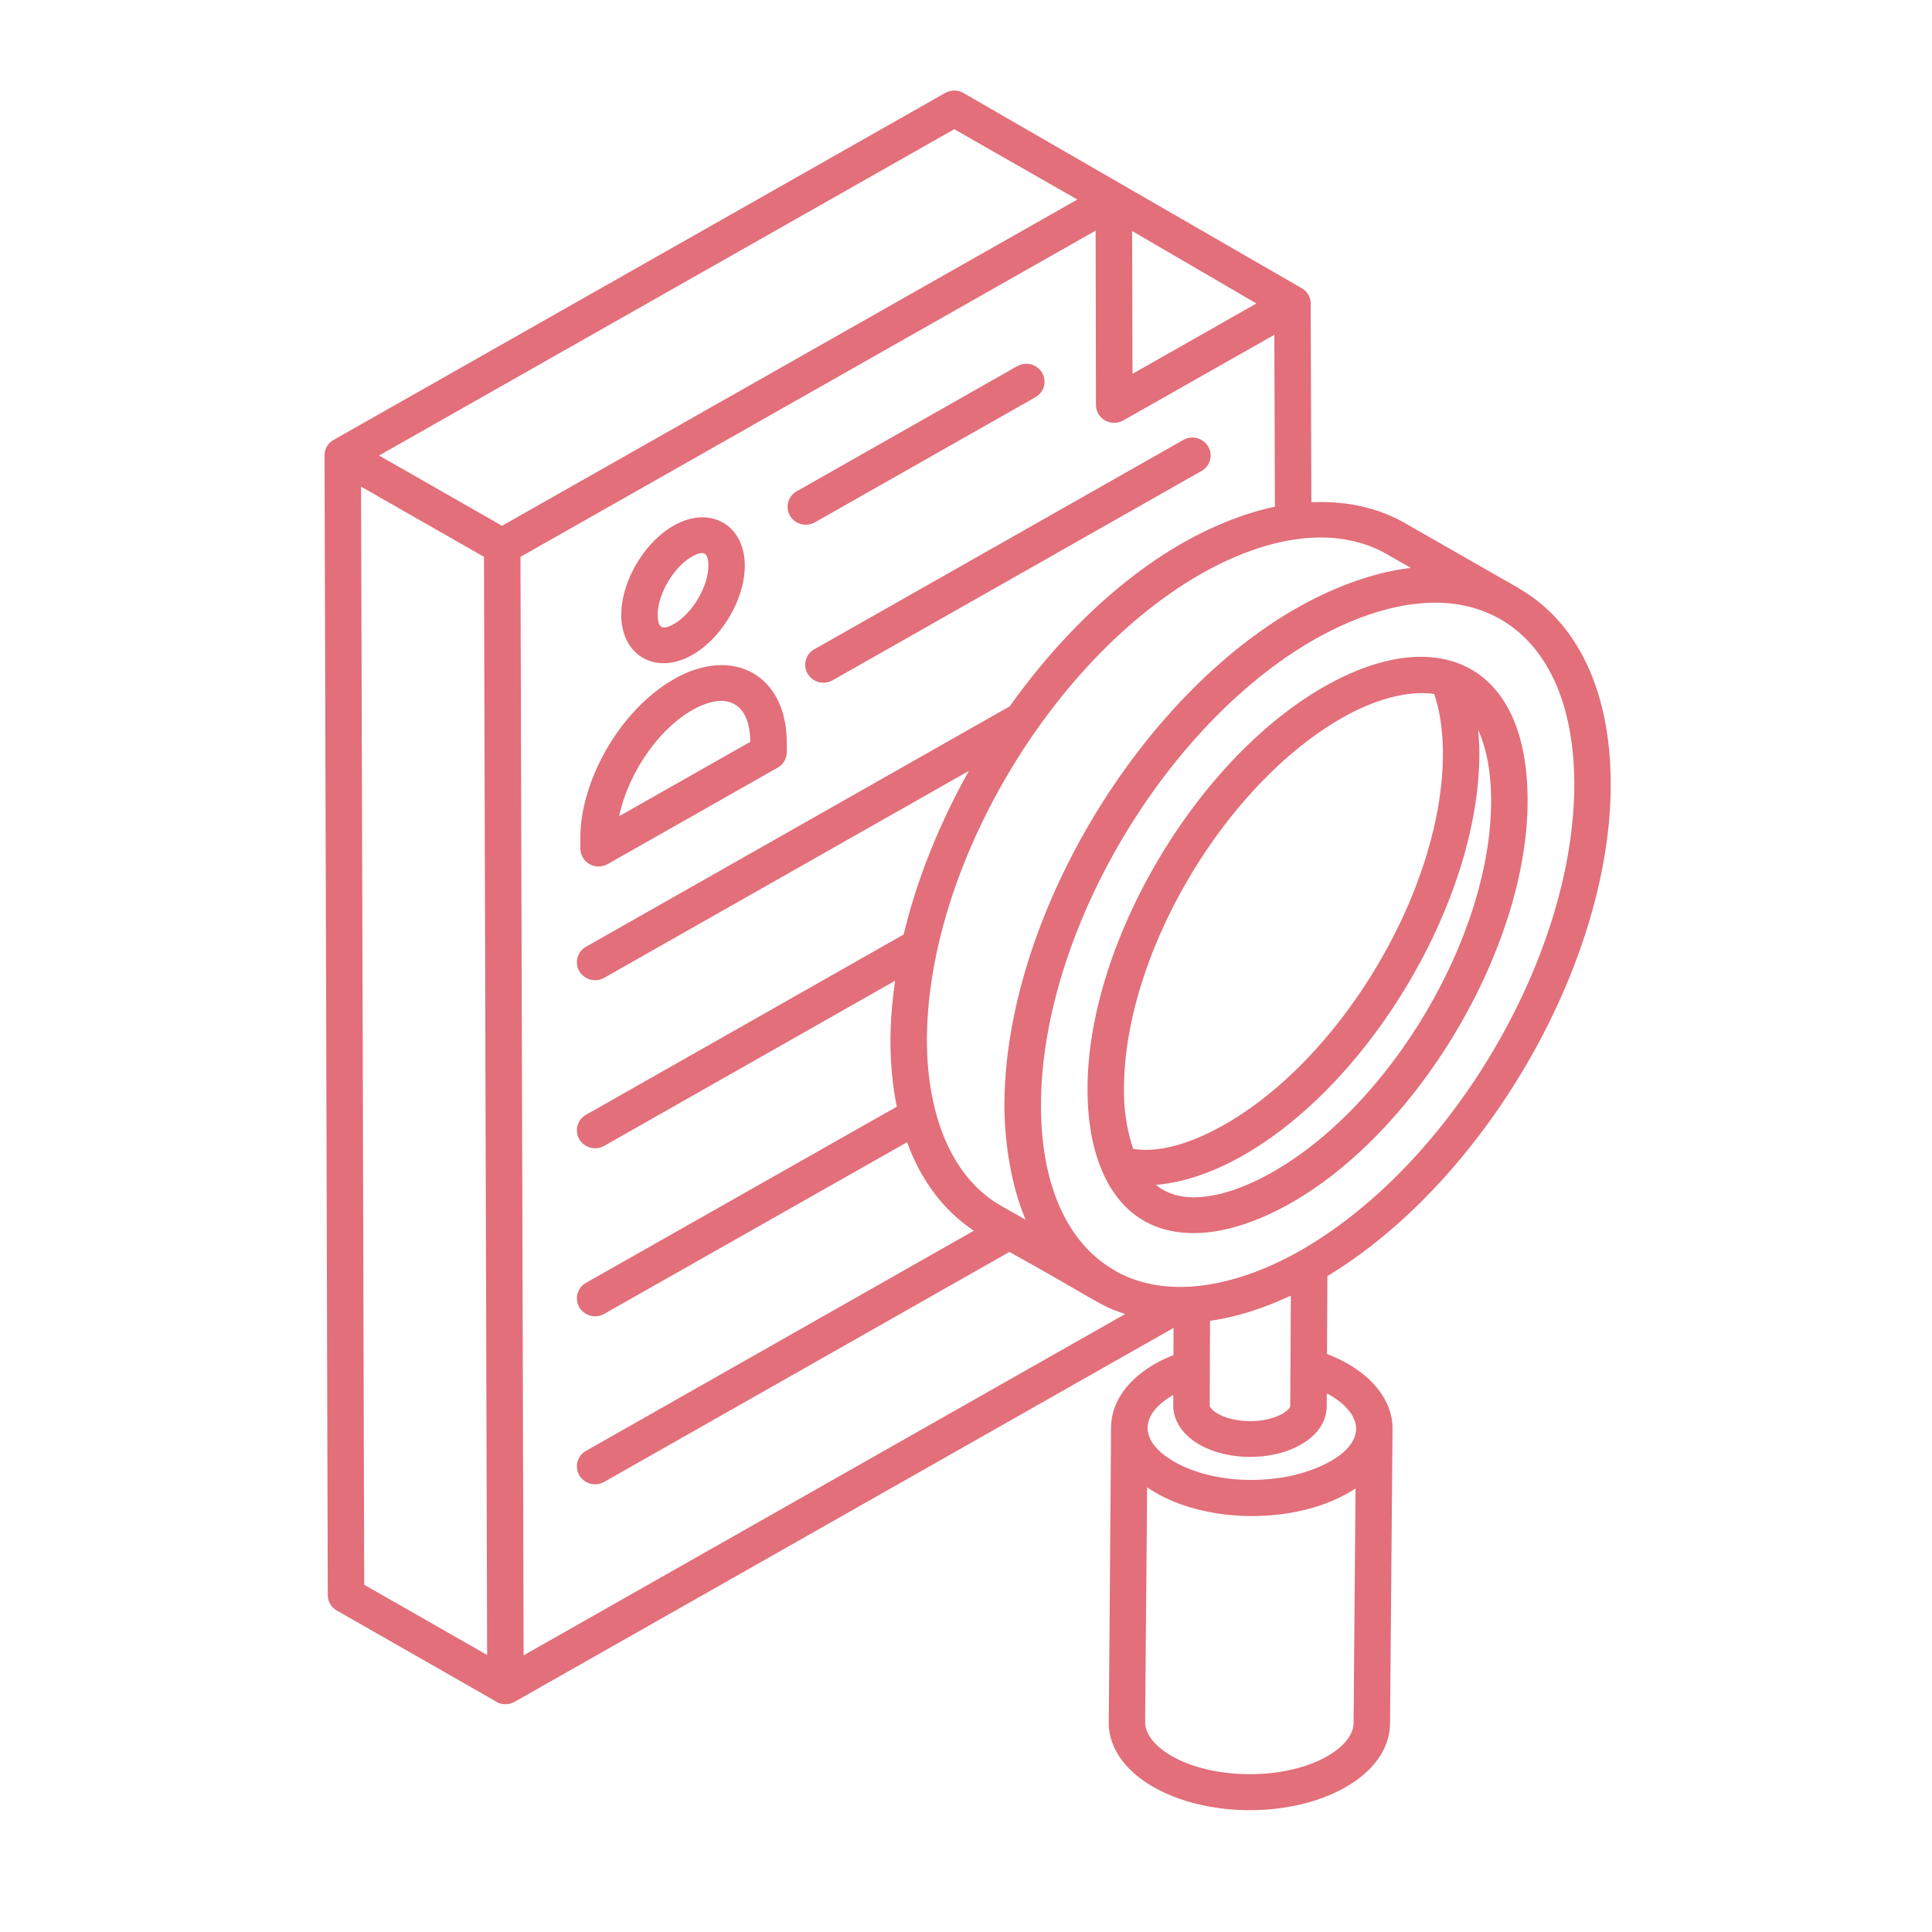 <?xml version="1.0" encoding="UTF-8"?> <svg xmlns="http://www.w3.org/2000/svg" width="64" height="64" fill="none"><g opacity=".7" fill="#D63242"><path d="M10.808 34.575a.599.599 0 0 0 .604.592h.001a.598.598 0 0 0 .602-.595L11.96 16.12l4.072 2.325.105 36.378-4.072-2.326-.05-18.251a.6.6 0 0 0-.604-.592h-.002a.599.599 0 0 0-.602.595l.051 18.591c.001.211.115.406.3.511l5.269 3.01c.006.004.009.011.015.015a.615.615 0 0 0 .603 0l21.83-12.387-.003.902c-.195.076-.39.165-.587.274-.955.545-1.48 1.304-1.48 2.138 0 .161-.073 9.863-.078 9.744-.002.841.53 1.608 1.501 2.16 1.778 1.007 4.563 1.013 6.341-.002.95-.542 1.475-1.299 1.478-2.13l.082-9.728v-.008l.001-.012c.002-.832-.547-1.62-1.502-2.16a4.787 4.787 0 0 0-.67-.313l.014-2.583c5.22-3.155 9.403-10.381 9.385-16.324-.008-3.038-1.087-5.324-3.034-6.45-.008-.004-.012-.012-.02-.017l-3.772-2.157c-.914-.519-1.963-.736-3.09-.684l-.023-6.568.002-.008a.592.592 0 0 0-.296-.514L31.915 3.08a.612.612 0 0 0-.605 0L11.052 14.572a.594.594 0 0 0-.302.514v.002l.058 19.486ZM42.742 46.57c0 .056-.08.157-.258.26-.57.33-1.57.328-2.144-.002-.196-.112-.267-.223-.267-.268l.004-1.159c.003-.015 0-.031 0-.047l.007-1.601c.858-.12 1.757-.404 2.677-.834l-.02 3.65Zm2.097 10.5c-.001.389-.32.793-.877 1.11-1.384.79-3.734.79-5.13 0-.571-.325-.899-.737-.898-1.126L38 49.269c1.852 1.272 5.079 1.255 6.904.037l-.065 7.764Zm-.817-10.876c.57.323.897.732.9 1.127l-.001.002v.013c-.014.857-1.388 1.425-2.362 1.593-1.457.25-2.797-.017-3.646-.5-1.139-.645-1.234-1.532-.046-2.22l-.001.349c0 .508.316.981.865 1.295.946.545 2.425.543 3.362.001.745-.425.856-.987.856-1.281l.002-.409c.024.013.048.017.071.03ZM52.15 25.95c.016 5.686-4.067 12.637-9.103 15.494-1.852 1.05-4.244 1.704-6.098.657l-.016-.014c-1.571-.89-2.441-2.82-2.449-5.428-.016-5.332 3.574-11.779 8.174-14.923 2.056-1.403 4.867-2.448 7.013-1.241l.01.005c1.584.896 2.461 2.832 2.469 5.45Zm-6.224-7.6.811.463c-1.3.15-2.99.734-4.746 1.934-4.906 3.35-8.735 10.224-8.718 15.914.003 1.193.234 2.662.705 3.746l-.82-.466c-1.827-1.05-2.446-3.363-2.452-5.439-.017-5.687 4.068-12.643 9.105-15.505 1.404-.791 2.746-1.191 3.939-1.191.8 0 1.535.18 2.176.543Zm-6.718-.381c-2.158 1.226-4.146 3.164-5.759 5.429l-14.037 7.965a.588.588 0 0 0-.221.811.61.61 0 0 0 .825.217l12.08-6.854c-.974 1.74-1.724 3.588-2.16 5.419L19.412 36.93a.588.588 0 0 0-.221.81.61.61 0 0 0 .825.218l9.636-5.47c-.097.684-.156 1.36-.154 2.019.003.768.074 1.487.21 2.153l-10.296 5.836a.588.588 0 0 0-.221.81.61.61 0 0 0 .825.218l10.033-5.687c.46 1.265 1.209 2.262 2.212 2.932l-12.849 7.293a.588.588 0 0 0-.221.81.61.61 0 0 0 .825.217l13.422-7.617c3.041 1.688 2.931 1.755 3.834 2.057L17.346 54.835l-.105-36.388L36.294 7.64l.011 5.774c.001.212.116.407.303.513a.614.614 0 0 0 .603 0l5.003-2.836.019 5.695c-.971.205-1.988.6-3.025 1.184Zm-1.693-5.587-.012-4.729 4.118 2.4-4.106 2.33ZM31.61 4.28l4.079 2.33-19.058 10.807-4.074-2.327L31.611 4.28Z"></path><path d="m26.995 17.303 7.305-4.145a.588.588 0 0 0 .221-.81.611.611 0 0 0-.825-.218l-7.304 4.145a.588.588 0 0 0-.222.81.61.61 0 0 0 .825.218ZM39.199 14.573l-12.222 6.935a.588.588 0 0 0-.222.811.61.61 0 0 0 .825.217l12.223-6.935a.588.588 0 0 0 .22-.81.61.61 0 0 0-.824-.218ZM43.874 22.743c-4.27 2.425-7.865 8.543-7.848 13.359 0 2.495.987 4.746 3.515 4.746.96 0 2.072-.343 3.214-.992 4.27-2.42 7.864-8.535 7.848-13.353 0-4.537-2.988-5.889-6.73-3.76Zm.604 1.027c.88-.5 2.033-.921 3.031-.782.248.726.289 1.513.289 1.947v.002c.015 4.444-3.303 10.087-7.245 12.322-1.14.648-2.207.938-3.016.797a6.05 6.05 0 0 1-.303-1.956c-.016-4.445 3.302-10.091 7.244-12.33Zm4.917 2.736c.015 4.446-3.302 10.089-7.245 12.323-.958.545-1.86.833-2.609.833-.514 0-.918-.145-1.252-.413.88-.07 1.859-.389 2.868-.962 4.27-2.42 7.865-8.536 7.848-13.354 0-.194-.014-.462-.04-.752.372.8.43 1.794.43 2.323v.002ZM22.332 22.494c-1.748.992-3.113 3.316-3.107 5.29v.327a.6.6 0 0 0 .604.592.614.614 0 0 0 .302-.079l5.63-3.194a.593.593 0 0 0 .302-.517l-.001-.325c-.006-2.217-1.765-3.208-3.73-2.095Zm-1.82 4.544c.28-1.373 1.275-2.865 2.424-3.517 1.12-.636 1.907-.259 1.918 1.053l-4.343 2.464ZM22.93 21.697c.98-.556 1.746-1.857 1.742-2.962-.004-1.36-1.158-2.005-2.354-1.324-.979.555-1.741 1.857-1.738 2.964.004 1.346 1.147 2.004 2.35 1.322Zm-.008-3.258c.41-.233.541-.116.543.3.002.683-.53 1.585-1.138 1.93-.367.21-.538.156-.54-.297-.002-.686.528-1.59 1.135-1.933Z"></path></g></svg> 